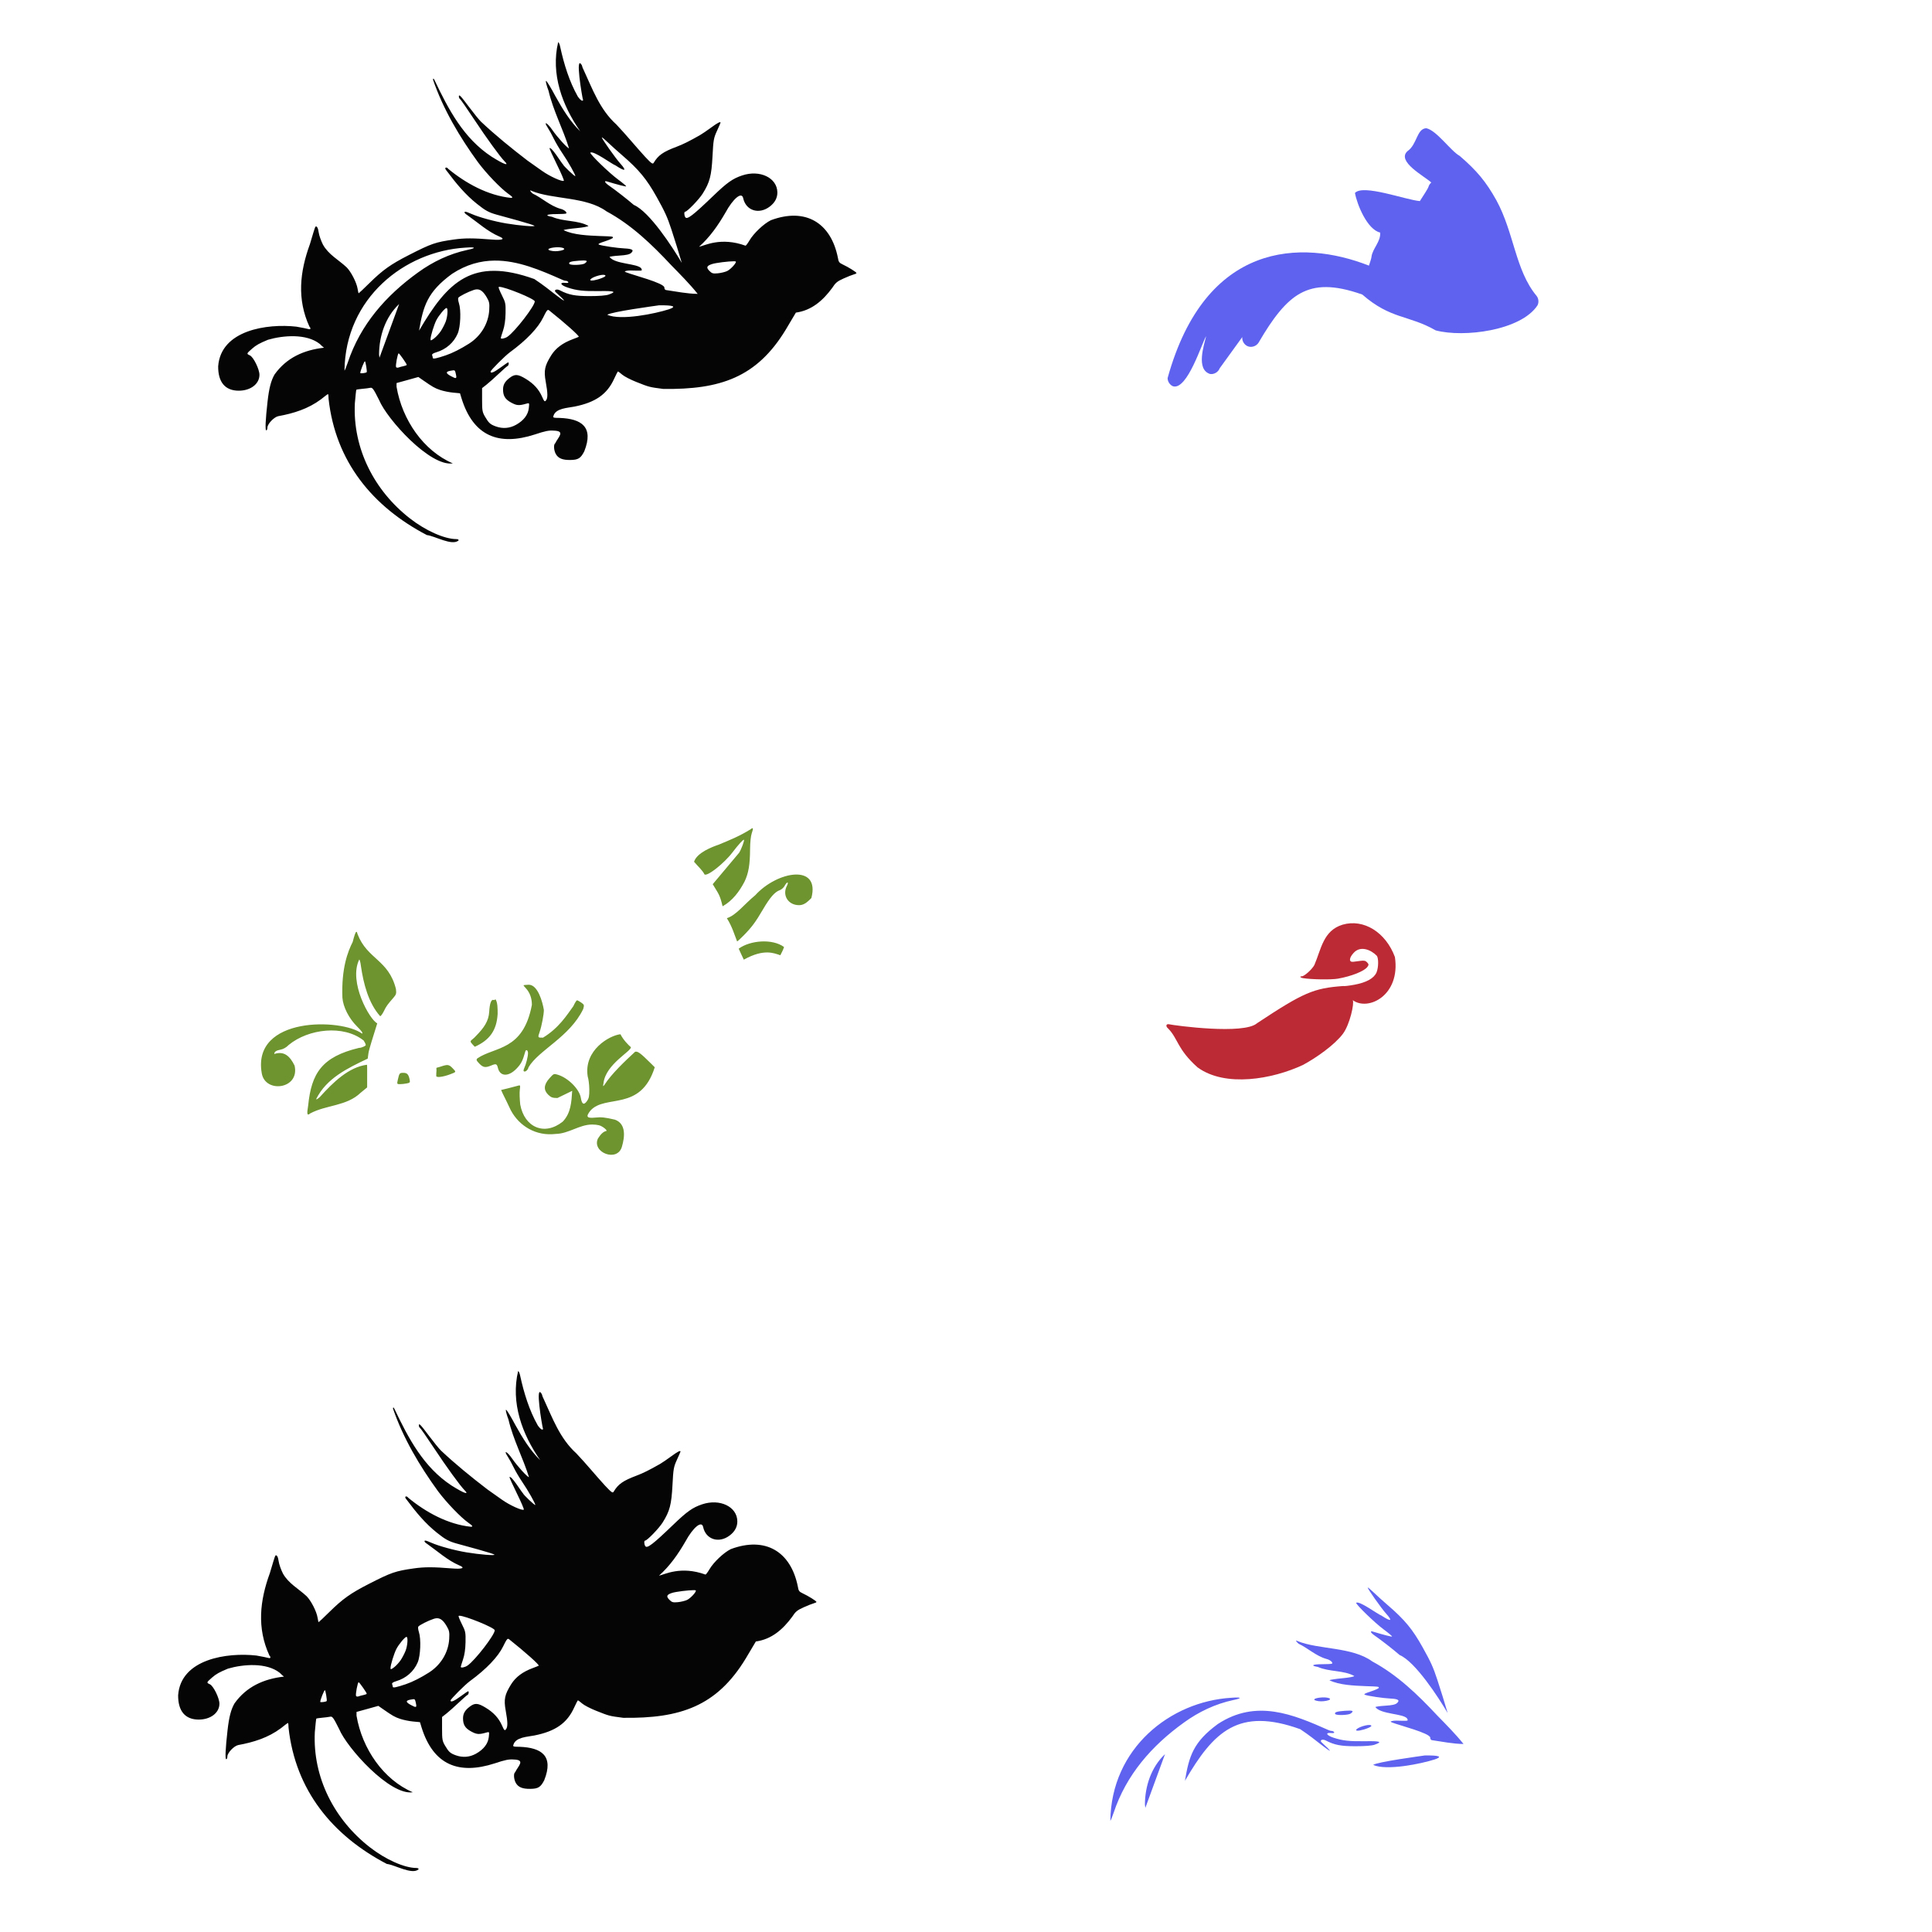 <?xml version="1.0" encoding="UTF-8" standalone="no"?>
<!-- Created with Inkscape (http://www.inkscape.org/) -->

<svg
   xmlns:dc="http://purl.org/dc/elements/1.1/"
   xmlns:cc="http://creativecommons.org/ns#"
   xmlns:rdf="http://www.w3.org/1999/02/22-rdf-syntax-ns#"
   xmlns:svg="http://www.w3.org/2000/svg"
   xmlns="http://www.w3.org/2000/svg"
   xmlns:sodipodi="http://sodipodi.sourceforge.net/DTD/sodipodi-0.dtd"
   xmlns:inkscape="http://www.inkscape.org/namespaces/inkscape"
   width="1080"
   height="1080"
   id="svg2"
   version="1.1"
   inkscape:version="0.47 r22583"
   sodipodi:docname="AuroraCutie.svg">
  <defs
     id="defs4">
    <inkscape:perspective
       sodipodi:type="inkscape:persp3d"
       inkscape:vp_x="0 : 526.18109 : 1"
       inkscape:vp_y="0 : 1000 : 0"
       inkscape:vp_z="744.09448 : 526.18109 : 1"
       inkscape:persp3d-origin="372.04724 : 350.78739 : 1"
       id="perspective10" />
    <inkscape:perspective
       id="perspective2820"
       inkscape:persp3d-origin="0.5 : 0.33333333 : 1"
       inkscape:vp_z="1 : 0.5 : 1"
       inkscape:vp_y="0 : 1000 : 0"
       inkscape:vp_x="0 : 0.5 : 1"
       sodipodi:type="inkscape:persp3d" />
    <inkscape:perspective
       id="perspective3184"
       inkscape:persp3d-origin="0.5 : 0.33333333 : 1"
       inkscape:vp_z="1 : 0.5 : 1"
       inkscape:vp_y="0 : 1000 : 0"
       inkscape:vp_x="0 : 0.5 : 1"
       sodipodi:type="inkscape:persp3d" />
    <inkscape:perspective
       id="perspective4404"
       inkscape:persp3d-origin="0.5 : 0.33333333 : 1"
       inkscape:vp_z="1 : 0.5 : 1"
       inkscape:vp_y="0 : 1000 : 0"
       inkscape:vp_x="0 : 0.5 : 1"
       sodipodi:type="inkscape:persp3d" />
    <inkscape:perspective
       id="perspective4404-7"
       inkscape:persp3d-origin="0.5 : 0.33333333 : 1"
       inkscape:vp_z="1 : 0.5 : 1"
       inkscape:vp_y="0 : 1000 : 0"
       inkscape:vp_x="0 : 0.5 : 1"
       sodipodi:type="inkscape:persp3d" />
    <inkscape:perspective
       id="perspective4444"
       inkscape:persp3d-origin="0.5 : 0.33333333 : 1"
       inkscape:vp_z="1 : 0.5 : 1"
       inkscape:vp_y="0 : 1000 : 0"
       inkscape:vp_x="0 : 0.5 : 1"
       sodipodi:type="inkscape:persp3d" />
  </defs>
  <sodipodi:namedview
     id="base"
     pagecolor="#ffffff"
     bordercolor="#666666"
     borderopacity="1.0"
     inkscape:pageopacity="0.0"
     inkscape:pageshadow="2"
     inkscape:zoom="0.22685185"
     inkscape:cx="1095.77"
     inkscape:cy="880.90488"
     inkscape:document-units="in"
     inkscape:current-layer="layer1"
     showgrid="false"
     units="in"
     inkscape:showpageshadow="false"
     borderlayer="false"
     inkscape:window-width="1280"
     inkscape:window-height="747"
     inkscape:window-x="-4"
     inkscape:window-y="-4"
     inkscape:window-maximized="1"
     showguides="true"
     inkscape:guide-bbox="true" />
  <g
     inkscape:label="Layer 1"
     inkscape:groupmode="layer"
     id="layer1"
     transform="translate(0,27.64)">
    <path
       style="fill:#5e62ef;fill-opacity:1"
       d="m 786.753,56.889 c -6.199,5.768 9.522,13.958 13.344,17.492 -0.712,0.662 -1.324,1.472 -1.563,2.395 -0.274,1.057 -2.963,5.028 -4.829,7.995 -7.973,-0.675 -31.73,-9.626 -36.275,-4.552 1.147,6.42 6.838,20.469 14.09,22.145 0.401,5.027 -4.211,8.882 -4.829,13.417 -0.034,0.887 -0.784,3.037 -1.445,5.066 -37.846,-14.874 -91.42,-13.459 -112.544,62.852 -0.015,1.955 1.259,3.867 3.067,4.611 7.977,2.194 16.16,-24.408 18.464,-28.042 -1.145,4.961 -5.849,18.663 2.216,21.155 2.224,0.336 4.584,-1.076 5.363,-3.186 l 12.626,-17.455 c -0.239,2.184 1.152,4.458 3.226,5.205 2.14,0.771 4.76,-0.179 5.917,-2.137 7.902,-13.568 15.048,-23.013 23.411,-27.547 8.266,-4.481 18.387,-4.994 34.553,0.712 15.933,13.935 25.979,11.376 41.004,20.027 15.726,4.178 47.776,0.109 56.955,-14.051 0.816,-1.668 0.585,-3.813 -0.574,-5.264 -11.889,-14.301 -12.508,-35.239 -22.442,-53.412 -5.792,-10.378 -10.853,-16.491 -20.502,-24.796 -4.914,-2.649 -12.921,-14.328 -18.709,-15.484 -5.403,0.296 -4.999,9.039 -10.527,12.854 z"
       id="path4421"
       sodipodi:nodetypes="ccscccccccccccscscccccccc" />
    <path
       style="fill:#050506"
       d="m 312.018,-4.087 c -4.224,17.751 2.234,35.33 12.329,49.83 -5.538,-5.357 -9.832,-12.345 -13.734,-19.374 -2.67,-5.014 -5.083,-8.972 -5.383,-8.787 -0.3,0.186 0.334,2.68 1.405,5.541 2.642,11.209 8.139,21.444 11.438,32.119 -0.906,0 -6.518,-6.173 -9.361,-10.291 -2.784,-4.034 -5.133,-5.199 -2.553,-1.267 0.857,1.306 2.393,4.085 3.404,6.174 1.011,2.09 3.102,5.652 4.651,7.916 3.336,4.876 7.732,12.651 7.362,13.022 -0.301,0.301 -6.808,-5.865 -6.808,-6.451 -1.076,-1.091 -6.506,-10.109 -7.599,-9.143 0,0.384 1.88,4.54 4.195,9.242 2.315,4.702 4.033,8.731 3.819,8.945 -0.772,0.772 -7.91,-2.464 -12.19,-5.521 -2.406,-1.719 -6.057,-4.295 -8.114,-5.739 -8.973,-6.881 -17.785,-14.01 -26.023,-21.769 -1.073,-1.046 -4.034,-4.685 -6.57,-8.074 -4.894,-6.539 -5.779,-7.456 -5.779,-5.937 0,0.522 0.284,1.13 0.633,1.346 0.349,0.216 3.904,5.336 7.896,11.379 6.735,10.195 14.578,21.009 17.019,23.451 2.913,2.913 -0.419,1.724 -7.263,-2.592 -15.646,-10.272 -24.039,-26.326 -31.822,-42.627 -0.568,-1.208 -0.765,-1.3 -0.93,-0.455 5.665,16.568 14.969,32.197 25.232,46.308 4.825,6.426 12.544,14.449 16.881,17.553 2.494,1.785 2.712,2.1 1.544,2.276 -12.916,-1.314 -25.351,-8.161 -35.186,-16.287 -0.497,-0.804 -1.603,-0.928 -1.603,-0.178 0,0.283 0.493,1.066 1.108,1.741 4.964,6.648 10.125,12.897 16.604,18.048 4.643,3.726 6.637,4.824 11.003,6.036 1.789,0.497 7.161,1.97 11.933,3.285 4.773,1.315 8.905,2.63 9.182,2.909 0.684,0.687 -8.249,-0.035 -15.634,-1.267 -6.7,-1.117 -15.333,-3.479 -19.552,-5.343 -1.525,-0.674 -3.021,-1.227 -3.325,-1.227 -1.104,0 -0.514,1.012 1.187,2.038 5.774,4.079 11.152,9.003 17.712,11.834 3.536,1.432 1.716,2.171 -4.195,1.682 -10.194,-0.843 -15.329,-0.849 -21.155,-0.02 -10.37,1.475 -12.62,2.25 -25.291,8.727 -10.095,5.161 -14.551,8.33 -21.927,15.594 -3.206,3.158 -5.941,5.739 -6.056,5.739 -0.115,0 -0.387,-1.153 -0.613,-2.573 -0.55,-3.438 -3.629,-9.447 -6.135,-11.953 -4.557,-4.236 -10.164,-7.125 -13.239,-12.705 -1.058,-2.096 -2.12,-5.097 -2.335,-6.669 -0.37,-2.696 -1.134,-4.011 -1.9,-3.246 -0.188,0.188 -1.553,4.558 -3.048,9.717 -5.639,15.431 -7.318,30.711 -0.257,46.07 0.942,0.988 0.651,1.739 -0.534,1.365 -0.61,-0.192 -3.646,-0.806 -6.748,-1.346 -16.257,-1.829 -42.242,1.858 -43.735,22.164 -0.072,8.908 3.927,13.635 11.518,13.635 6.623,0 11.551,-3.785 11.557,-8.866 0,-3.157 -3.348,-9.966 -5.363,-10.884 -1.962,-0.894 -1.926,-0.962 1.267,-3.76 2.233,-1.957 4.084,-3.001 8.866,-4.967 8.474,-2.468 21.5,-3.558 28.952,2.335 0.99,1.002 1.787,1.704 2.375,2.118 -11.283,1.264 -20.928,5.572 -27.626,14.921 -1.99,3.395 -3.093,7.667 -3.938,15.119 -1.153,10.177 -1.424,16.148 -0.732,16.148 0.356,0 0.653,-0.698 0.653,-1.544 0,-2.007 3.639,-5.851 6.036,-6.372 8.689,-1.585 16.733,-4.1 23.866,-9.4 1.995,-1.626 3.779,-2.949 3.958,-2.949 0.179,0 0.336,1.211 0.336,2.691 3.841,34.858 24.436,60.186 54.936,76.111 4.344,0.446 14.152,6.254 17.732,3.008 0.146,-0.437 -0.368,-0.752 -1.227,-0.752 -6.63,0 -17.292,-4.759 -26.043,-11.617 -19.841,-15.47 -31.957,-39.033 -30.714,-64.317 0.34,-4.04 0.714,-7.441 0.831,-7.56 0.117,-0.119 1.585,-0.343 3.265,-0.495 1.681,-0.151 3.694,-0.404 4.472,-0.574 1.256,-0.275 1.815,0.492 4.987,6.827 4.43,10.672 28.453,37.363 41.202,35.404 -16.369,-7.018 -28.32,-24.28 -31.446,-42.805 l 0,-2.098 6.095,-1.682 6.095,-1.702 2.553,1.781 c 5.512,3.839 6.584,4.439 9.638,5.482 1.742,0.595 4.946,1.255 7.124,1.464 l 3.958,0.376 0.891,2.929 c 6.597,21.092 20.833,26.605 40.905,20.106 5.821,-1.945 7.952,-2.373 10.627,-2.157 6.672,0.198 2.541,3.521 0.772,7.124 -0.992,0.613 -0.745,4.058 0.435,6.056 1.381,2.337 3.723,3.277 8.054,3.226 4.41,-0.053 5.779,-0.916 7.797,-4.848 5.426,-13.645 -1.565,-18.186 -13.675,-18.662 -3.584,-0.014 -3.971,-0.141 -3.562,-1.128 1.25,-4.333 7.972,-4.432 11.716,-5.205 11.784,-2.333 18.293,-6.906 22.224,-15.574 1.019,-2.248 1.979,-4.077 2.137,-4.077 0.158,0 1.23,0.814 2.375,1.801 1.144,0.987 4.643,2.796 7.777,4.037 7.43,2.942 7.139,2.885 15.159,3.938 31.819,0.416 52.217,-6.397 68.433,-33.069 l 5.699,-9.598 c 8.843,-1.221 15.154,-6.78 20.344,-13.853 1.818,-2.836 2.805,-3.642 6.333,-5.224 2.297,-1.031 4.849,-2.048 5.68,-2.256 0.83,-0.208 1.524,-0.548 1.524,-0.772 0,-0.504 -4.612,-3.384 -7.698,-4.809 -1.967,-0.908 -2.343,-1.45 -2.691,-3.72 -3.906,-19.618 -18.095,-28.224 -37.462,-21.017 -3.913,1.898 -9.611,7.284 -11.953,11.28 -0.958,1.634 -1.964,2.968 -2.216,2.968 -13.888,-5.043 -22.977,0.019 -26.004,0.613 6.059,-5.395 10.634,-11.953 14.704,-18.978 4.356,-8.029 9.172,-11.998 9.974,-8.233 1.491,7 8.822,9.337 14.862,4.73 2.873,-2.191 4.298,-4.856 4.255,-7.955 -0.112,-8.149 -9.787,-12.782 -19.711,-9.44 -5.273,1.776 -8.358,3.946 -16.109,11.399 -11.485,11.042 -14.676,13.475 -15.654,11.933 -0.686,-1.083 -0.724,-3.067 -0.06,-3.067 1.109,0 7.747,-6.864 9.796,-10.132 3.969,-6.331 4.913,-9.955 5.482,-20.858 0.476,-9.126 0.657,-10.175 2.494,-14.189 1.09,-2.383 1.999,-4.45 1.999,-4.591 0,-0.789 -1.669,0.072 -5.304,2.751 -2.245,1.654 -5.028,3.552 -6.194,4.215 -6.061,3.444 -9.427,5.116 -13.081,6.491 -7.533,2.835 -10.263,4.745 -12.784,8.965 -0.554,0.927 -1.203,0.46 -4.809,-3.364 -5.449,-5.941 -10.505,-12.209 -16.069,-18.048 -9.281,-8.385 -13.33,-19.803 -18.385,-30.714 -0.254,-0.348 -0.662,-1.417 -0.891,-2.375 -4.011,-6.815 0.144,17.798 0.614,19.216 0.194,0.314 -0.019,0.576 -0.475,0.574 -0.456,-0.003 -1.544,-1.057 -2.414,-2.335 -4.76,-8.428 -7.72,-18.102 -9.796,-27.567 -0.221,-1.294 -0.717,-2.549 -1.108,-2.79 -0.032,-0.02 -0.05,-0.037 -0.079,-0.04 z m 24.42,53.254 c 0.129,-0.129 1.641,1.13 3.364,2.79 1.724,1.66 5.285,4.857 7.896,7.104 9.417,8.105 13.795,13.402 19.414,23.471 4.616,8.272 5.93,11.163 8.232,18.167 1.571,4.705 4.46,14.062 5.779,18.602 -5,-8.51 -18.022,-28.639 -26.835,-32.396 -3.785,-3.275 -10.035,-8.142 -14.031,-10.924 -2.221,-1.546 -2.732,-2.74 -0.95,-2.197 5.858,1.788 10.494,2.982 10.726,2.751 0.155,-0.155 -1.946,-1.926 -4.67,-3.938 -4.857,-3.587 -15.396,-13.792 -15.396,-14.902 1.826,-1.298 11.983,6.39 14.13,7.144 5.453,3.591 6.464,3.156 2.612,-1.108 -2.643,-2.926 -10.611,-14.225 -10.271,-14.565 z m -39.916,29.625 c 0.121,-0.004 0.339,0.085 0.673,0.297 11.76,4.834 30.53,3.137 41.816,11.399 14.031,7.58 25.425,18.576 36.235,30.14 5.081,5.221 10.196,10.309 14.763,16.01 -6,-0.066 -11.775,-1.287 -17.672,-2.137 -0.584,-0.058 -0.979,-0.661 -0.95,-1.445 -0.277,-2.544 -17.596,-6.941 -21.254,-8.43 -0.232,-0.029 -0.653,-0.277 -0.93,-0.554 1.803,-0.812 4.671,-0.382 6.926,-0.416 2.915,0.034 3.005,-0.018 2.315,-1.306 -2.245,-2.779 -14.662,-2.243 -17.712,-6.333 0,-0.24 2.443,-0.586 5.422,-0.772 3.957,-0.247 5.737,-0.659 6.649,-1.484 1.766,-1.598 0.698,-2.334 -3.661,-2.533 -4.026,-0.184 -12.43,-1.418 -14.268,-2.098 -0.844,-0.312 0.047,-0.837 3.285,-1.88 2.454,-0.79 4.472,-1.69 4.472,-2.019 0,-0.701 0.045,-0.689 -7.243,-0.93 -6.372,-0.275 -14.866,-0.553 -20.364,-3.305 0.257,-0.261 3.503,-0.76 7.223,-1.108 3.812,-0.357 6.727,-0.91 6.669,-1.267 -5.921,-3.285 -14.018,-2.255 -20.324,-5.066 -4.382,-0.726 -3.084,-1.536 2.434,-1.524 2.823,0.006 5.295,-0.149 5.482,-0.336 0.655,-0.655 -1.227,-2.178 -3.206,-2.612 -5.915,-1.7 -10.275,-6.069 -15.476,-8.49 -1.133,-0.945 -1.67,-1.791 -1.306,-1.801 z m 15.456,31.782 c 3.323,0.048 4.966,1.195 1.445,1.9 -2.143,0.429 -4.033,0.416 -5.779,-0.04 -1.986,-0.519 -1.174,-1.294 1.801,-1.702 0.902,-0.124 1.766,-0.169 2.533,-0.158 z m -48.465,0.079 c 2.39,0.041 1.712,0.615 -2.296,1.425 -9.974,2.158 -19.241,6.567 -27.508,12.566 -17.992,12.936 -32.271,29.173 -39.342,50.503 -0.714,2.136 -1.519,4.122 -1.801,4.413 0.461,-40.52 33.502,-66.704 67.542,-68.769 1.468,-0.118 2.607,-0.152 3.404,-0.139 z m 62.852,7.302 c 1.994,0.033 2.058,0.511 0.594,1.623 -1.261,0.957 -8.134,1.193 -8.688,0.297 -0.608,-0.983 0.882,-1.475 5.442,-1.801 1.112,-0.08 1.987,-0.13 2.652,-0.119 z m -49.87,0.079 c 13.002,-0.11 25.62,5.315 37.779,10.706 0.605,0.319 1.532,0.594 2.038,0.594 0.507,0 1.094,0.297 1.326,0.673 0.278,0.45 -0.301,0.612 -1.702,0.475 -3.429,-0.335 -2.562,1.316 1.365,2.612 5.131,1.694 8.888,2.115 17.949,1.979 8.393,-0.126 9.576,0.334 4.987,1.959 -1.498,0.531 -5.374,0.851 -10.588,0.851 -8.238,0 -11.775,-0.7 -16.643,-3.226 -1.951,-1.012 -3.613,-0.122 -2.335,1.049 5.652,5.178 7.23,7.117 -1.662,0.198 -0.957,-0.745 -5.453,-4.361 -10.31,-7.56 -34.485,-12.38 -48.365,1.26 -64.435,28.853 2.316,-13.78 4.618,-21.649 18.444,-31.762 8.057,-5.271 15.986,-7.335 23.787,-7.401 z m 133.699,0.376 c 0.652,8.5e-4 1.062,0.051 1.128,0.158 0.459,0.743 -2.935,4.428 -4.928,5.343 -1.112,0.511 -3.425,1.064 -5.125,1.227 -2.655,0.255 -3.302,0.062 -4.631,-1.267 -1.959,-1.959 -1.647,-2.895 1.306,-3.879 2.191,-0.73 9.425,-1.589 12.25,-1.583 z m -73.242,7.579 c 0.567,-0.028 1.022,0.034 1.286,0.198 0.551,0.34 0.075,0.816 -1.524,1.484 -3.138,1.311 -6.748,1.939 -6.748,1.187 0,-1.079 4.529,-2.749 6.986,-2.869 z m -57.786,6.728 c 3.005,-0.07 19.77,6.687 19.77,8.134 0,2.55 -10.901,16.696 -15.179,19.691 -1.475,1.032 -3.819,1.491 -3.819,0.752 0,-0.185 0.563,-2.046 1.267,-4.136 0.858,-2.546 1.326,-5.726 1.405,-9.638 0.111,-5.491 -0.018,-6.082 -2.038,-10.093 -1.181,-2.345 -2,-4.412 -1.821,-4.591 0.069,-0.069 0.215,-0.114 0.416,-0.119 z m -12.745,1.405 c 0.165,-0.009 0.336,-0.009 0.495,0 1.905,0.098 3.439,1.479 5.205,4.492 1.411,2.407 1.579,3.356 1.365,7.045 -0.437,7.548 -4.62,14.521 -11.28,18.78 -4.48,2.865 -9.278,5.295 -12.982,6.55 -5.178,1.755 -7.283,2.169 -7.283,1.464 0,-0.326 -0.168,-0.993 -0.356,-1.484 -0.238,-0.621 0.467,-1.128 2.315,-1.682 5.52,-1.654 9.793,-5.405 11.973,-10.508 1.585,-3.711 1.951,-13.068 0.673,-16.94 -0.429,-1.298 -0.58,-2.646 -0.356,-3.008 0.508,-0.823 5.558,-3.387 8.668,-4.393 0.555,-0.18 1.069,-0.288 1.563,-0.317 z m -43.3,8.193 -11.003,30.021 c -0.027,-0.493 -0.115,-1.318 -0.218,-1.84 0.041,-10.356 3.554,-20.95 11.221,-28.181 z m 145.276,0.712 c 8.2,-0.1 10.098,0.69 5.422,2.256 -7.509,2.405 -26.692,6.405 -34.355,3.048 2.202,-1.687 26.472,-4.937 28.933,-5.304 z m -118.797,1.504 c 0.942,0 0.628,4.852 -0.495,7.738 -0.579,1.487 -1.79,3.828 -2.691,5.185 -0.902,1.357 -2.549,3.172 -3.681,4.037 -1.763,1.347 -2.058,1.41 -2.058,0.475 0,-1.695 1.925,-7.991 3.245,-10.607 1.337,-2.648 4.813,-6.827 5.68,-6.827 z m 56.796,1.088 c 0.198,-2.9e-4 0.399,0.111 0.633,0.297 8.886,7.06 16.995,14.305 16.485,14.724 -0.117,0.096 -1.623,0.702 -3.364,1.346 -5.571,2.06 -9.505,4.998 -11.993,8.965 -3.678,5.865 -4.238,8.51 -3.087,14.822 1.173,6.432 1.203,9.143 0.119,10.449 -0.711,0.857 -0.992,0.568 -2.177,-2.118 -1.836,-4.159 -4.702,-7.288 -9.123,-9.974 -4.42,-2.685 -6.081,-2.781 -9.064,-0.495 -2.573,1.973 -3.622,3.85 -3.622,6.432 0,3.58 1.187,5.512 4.512,7.322 3.192,1.737 4.401,1.821 8.707,0.574 1.48,-0.428 1.517,-0.367 1.187,2.553 -0.421,3.739 -2.863,6.928 -7.164,9.321 -3.539,1.969 -7.398,2.274 -11.221,0.91 -3.118,-1.113 -3.991,-1.884 -6.036,-5.363 -1.556,-2.646 -1.702,-3.476 -1.702,-9.479 l 0,-6.59 2.494,-1.959 c 1.376,-1.083 4.453,-3.831 6.847,-6.095 2.394,-2.264 4.625,-4.218 4.947,-4.334 0.6,-0.216 0.848,-1.999 0.277,-1.999 -0.173,0 -2.066,1.282 -4.195,2.85 -3.663,2.696 -5.62,3.503 -5.62,2.315 0,-0.74 8.066,-8.819 10.785,-10.805 9.235,-6.745 15.764,-13.59 18.662,-19.532 1.522,-3.12 2.118,-4.135 2.711,-4.136 z m -83.532,24.262 c 0.418,0.018 4.512,5.851 4.512,6.432 0,0.193 -0.784,0.519 -1.742,0.712 -0.958,0.193 -2.216,0.53 -2.79,0.752 -0.574,0.222 -1.219,0.135 -1.425,-0.198 -0.439,-0.711 0.877,-7.722 1.445,-7.698 z m -18.879,4.413 c 0.358,0 1.315,5.796 1.009,6.115 -0.458,0.479 -3.602,0.859 -3.602,0.435 -0.006,-1.054 2.172,-6.55 2.592,-6.55 z m 49.672,5.066 c 0.771,0.047 0.854,0.632 1.227,2.375 0.509,2.378 0.181,2.484 -2.79,0.891 -2.962,-1.589 -3.072,-2.479 -0.356,-2.988 0.668,-0.125 1.167,-0.223 1.544,-0.257 0.141,-0.013 0.266,-0.027 0.376,-0.02 z"
       id="path4286" />
    <path
       id="path4182"
       style="fill:#bc2a36;fill-opacity:1"
       d="m 728.364,567.672 c 7.458,-3.999 17.724,-11.245 22.349,-17.43 3.841,-5.136 6.484,-17.152 5.482,-18.773 8.701,6.313 26.771,-2.715 23.57,-24.121 -5.14,-13.878 -17.475,-21.509 -29.24,-18.088 -10.845,3.274 -11.976,13.699 -15.76,22.487 -1.157,2.332 -5.605,6.372 -7.015,6.372 -1.441,0 -0.887,0.8 0.726,1.049 4.929,0.761 15.727,0.913 19.402,0.273 7.638,-1.33 14.871,-4.23 16.558,-6.638 0.77,-1.099 0.744,-1.417 -0.198,-2.459 -0.84,-0.928 -1.653,-1.122 -3.628,-0.865 -1.4,0.182 -3.258,0.419 -4.129,0.527 -2.491,0.309 -2.426,-2.097 0.132,-4.889 3.715,-4.259 9.574,-1.991 13.009,1.505 1.071,1.316 1.001,6.602 -0.122,9.291 -1.384,3.312 -5.627,5.678 -12.42,6.927 -3.123,0.574 -5.921,0.893 -6.219,0.709 -16.47,1.207 -22.057,3.519 -48.149,20.781 -7.263,6.532 -45.712,1.367 -49.496,0.556 -1.454,-0.11 -1.611,1.252 -0.273,2.362 5.672,5.713 4.981,11.477 16.506,21.791 15.571,11.324 41.885,6.591 58.918,-1.367 z"
       sodipodi:nodetypes="csccccsssssssccsscccccc" />
    <path
       id="path3196"
       style="fill:#6d942f;fill-opacity:1"
       d="m 416.193,465.206 c 2.248,-4.711 3.047,-9.397 3.104,-18.202 0.024,-3.74 0.406,-7.36 0.934,-8.842 0.991,-2.782 0.82,-3.446 -0.588,-2.277 -6.09,3.817 -11.323,5.919 -17.963,8.681 -3.394,1.148 -12.114,4.403 -13.698,9.522 2.238,2.655 4.795,4.88 5.804,7.024 1.374,1.488 10.966,-6.047 15.757,-12.376 3.055,-4.036 5.998,-7.269 6.322,-6.945 0.38,0.38 -1.364,5.12 -2.659,7.226 l -14.784,17.618 c 3.283,5.519 3.89,5.606 5.516,12.342 5.522,-3.068 9.383,-8.255 12.256,-13.772 z m -0.496,30.085 c 4.541,-4.615 6.634,-7.435 10.792,-14.537 3.932,-6.715 6.637,-9.817 9.402,-10.781 0.987,-0.344 2.22,-1.449 2.741,-2.456 0.521,-1.007 1.232,-1.831 1.58,-1.831 0.348,0 0.199,0.841 -0.333,1.868 -2.738,5.294 0.716,10.797 6.777,10.797 2.287,0 4.091,-1.042 6.909,-3.99 5.064,-19.334 -19.087,-15.11 -31.371,-1.564 -6.29,5.16 -10.629,11.162 -15.875,12.841 2.989,4.683 4.351,9.574 5.735,12.978 0.204,0 1.844,-1.496 3.643,-3.325 z m -216.43,-2.038 c 0.231,0.019 0.427,0.469 0.613,1.306 5.45,14.104 17.367,14.244 21.452,30.654 0.317,2.483 0.151,3.106 -1.365,4.848 -3.48,3.997 -4.041,4.777 -5.383,7.54 -0.751,1.546 -1.687,2.81 -2.078,2.81 -6.623,-7.429 -9.341,-18.374 -10.746,-28.022 -0.232,-2.003 -0.658,-3.641 -0.95,-3.641 -6.135,12.596 5.931,33.776 10.076,35.66 -2.351,7.725 -4.596,14.336 -4.951,16.901 l -0.376,2.83 c -11.264,5.371 -23.032,10.928 -28.814,22.62 0,0.417 0.926,-0.102 2.058,-1.168 7.451,-8.252 16.077,-16.685 26.336,-18.033 0.153,0 0.103,4.876 0.103,7.644 l 0,5.027 -3.641,2.988 c -7.813,7.543 -19.184,6.723 -28.2,11.557 -1.736,1.451 -1.967,0.496 -1.128,-4.472 1.808,-17.941 7.626,-27.174 28.378,-32.158 1.673,0 4.273,-1.355 3.78,-1.761 -0.039,-0.405 -0.389,-1.173 -1.108,-2.335 -11.302,-8.989 -30.98,-6.576 -41.915,2.434 -1.376,1.416 -2.986,2.349 -4.631,2.652 -2.391,0.44 -3.442,1.171 -3.463,2.414 5.63,-1.85 8.821,1.334 11.359,6.491 3.043,13.191 -16.443,15.667 -18.345,4.294 -5.619,-31.992 44.73,-30.698 56.044,-22.184 0.624,-0.239 -0.196,-1.428 -2.731,-3.938 -4.584,-4.54 -7.847,-10.918 -8.233,-16.148 -0.605,-16.245 2.911,-25.557 5.739,-31.129 0.947,-3.674 1.556,-5.462 2.018,-5.66 0.035,-0.015 0.066,-0.023 0.099,-0.02 l -1.2e-4,-3e-5 z m 78.915,45.892 c 0.026,-2.582 0.041,-6.893 -1.346,-8.323 -0.022,0.473 -0.432,0.709 -0.91,0.526 -1.297,-0.498 -2.193,1.895 -2.446,6.531 -0.293,5.375 -3.028,9.092 -7.237,13.413 -3.158,3.635 -4.769,2.171 -0.826,6.218 8.305,-3.717 12.238,-9.168 12.765,-18.365 z m -26.4,33.701 c 3.376,-1.302 3.322,-1.159 1.26,-3.311 -2.085,-2.177 -2.787,-2.267 -6.847,-0.884 -2.115,0.721 -2.265,0.302 -2.265,1.15 0.212,0.93 -0.103,1.796 -0.065,4.039 0,1.051 3.873,0.565 7.916,-0.994 z m 95.94,40.285 c 1.476,-5.069 2.429,-12.521 -3.947,-14.862 -5.594,-1.306 -7.588,-1.518 -11.01,-1.172 -4.826,0.488 -5.455,-0.431 -2.689,-3.924 8.316,-9.29 28.051,0.812 35.936,-24.212 l -2.101,-2.084 c -5.9,-5.855 -7.385,-6.956 -8.877,-6.581 -5.324,4.919 -13.222,12.329 -17.117,18.466 -0.871,1.141 -0.91,1.07 -0.541,-0.987 1.213,-10.53 15.685,-17.817 15.285,-20.037 -1.323,-1.126 -4.287,-4.096 -5.822,-7.231 -5.981,0.602 -20.657,8.82 -18.304,23.633 0.463,1.345 0.864,4.556 0.891,7.134 0.04,3.858 -0.197,5.033 -1.339,6.636 -1.691,2.375 -2.819,1.767 -3.394,-1.827 -0.775,-4.846 -7.053,-11.159 -12.872,-12.945 -2.225,-0.683 -2.342,-0.632 -4.721,2.049 -3.159,3.56 -3.35,6.544 -0.587,9.19 1.538,1.474 2.405,1.775 5.107,1.775 l 8.239,-4.005 c -0.421,6.094 -0.64,12.344 -5.263,17.19 -10.279,8.205 -21.46,3.201 -23.782,-9.531 -0.333,-2.961 -0.443,-6.639 -0.245,-8.174 0.35,-2.717 0.319,-2.779 -1.165,-2.319 -0.839,0.26 -3.273,0.897 -5.409,1.417 l -3.884,0.944 0.917,2.008 c 1.516,3.092 3.069,6.156 4.499,9.291 4.805,8.996 14.2,14.569 25.104,13.26 7.319,-0.143 13.21,-5.23 20.357,-5.258 3.159,0.066 4.592,0.425 6.253,1.563 1.185,0.812 2.014,1.704 1.842,1.982 -2.203,0.468 -3.499,2.312 -4.828,4.285 -3.615,7.803 11.101,13.6 13.468,4.326 z m -58.871,-43.506 c 2.52,-2.67 3.339,-4.284 4.781,-9.424 0.408,-1.455 1.528,-0.813 1.528,0.876 0,1.885 -1.071,6.169 -2.076,8.305 -0.369,0.783 -0.52,1.574 -0.338,1.756 0.747,0.747 2.361,-0.549 2.72,-2.185 5.602,-9.545 22.988,-16.862 30.533,-32.5 0.665,-2.242 0.605,-2.445 -1.075,-3.641 -0.979,-0.697 -2.041,-1.267 -2.361,-1.267 -0.32,0 -1.247,1.475 -2.062,3.277 -3.672,5.087 -8.156,12.258 -16.951,17.594 -3.032,0.03 -3.015,0.061 -1.813,-3.435 1.056,-3.069 2.288,-9.541 2.288,-12.018 -0.671,-4.266 -3.321,-14.248 -8.549,-14.133 -1.567,0.068 -2.85,0.216 -2.85,0.329 0,0.113 0.589,0.835 1.308,1.604 2.23,2.384 3.421,5.649 3.396,9.314 -4.856,25.841 -20.708,23.247 -30.447,29.904 -0.771,0.771 -0.629,1.174 1.031,2.91 2.149,2.249 3.44,2.453 6.752,1.069 2.651,-1.108 3.109,-0.932 3.68,1.415 1.19,4.891 6.013,5.005 10.504,0.247 z m -61.498,8.381 c 1.867,-0.373 1.98,-0.543 1.589,-2.375 -0.581,-2.721 -1.398,-3.556 -3.482,-3.556 -2.082,0 -2.247,0.201 -3.032,3.696 -0.584,2.601 -0.569,2.636 1.161,2.636 0.964,0 2.658,-0.181 3.764,-0.402 z m 208.871,-71.664 c 0.738,-1.512 1.585,-2.985 2.056,-4.606 -6.467,-4.751 -18.839,-3.793 -25.331,0.932 0,0.177 2.43,5.246 2.84,6.147 11.408,-6.34 16.944,-3.575 20.435,-2.473 z"
       sodipodi:nodetypes="cssccccsscccccssssssccccccccssccccccccccccccccccsccccsccsccccssccccsscccccscccccccccssssssccccssccccccsccccssssccssccsccssccsssccsssscccccc" />
    <path
       id="path4299"
       style="fill:#5e62ef;fill-opacity:1"
       d="m 651.24,952.944 c -7.667,7.23 -11.181,17.824 -11.222,28.181 0.102,0.522 0.208,1.354 0.235,1.847 l 10.987,-30.028 z m 75.58,-13.968 c 4.858,3.199 9.359,6.824 10.316,7.568 8.892,6.919 7.307,4.982 1.655,-0.197 -1.278,-1.171 0.38,-2.058 2.332,-1.045 4.868,2.526 8.412,3.209 16.649,3.209 5.214,0 9.1,-0.307 10.598,-0.838 4.589,-1.625 3.398,-2.094 -4.996,-1.968 -9.061,0.136 -12.821,-0.277 -17.951,-1.97 -3.928,-1.297 -4.786,-2.95 -1.357,-2.615 1.401,0.137 1.982,-0.025 1.704,-0.475 -0.232,-0.376 -0.837,-0.683 -1.343,-0.683 -0.507,0 -1.416,-0.261 -2.021,-0.58 -19.454,-8.626 -40.091,-17.375 -61.577,-3.319 -13.826,10.114 -16.123,17.984 -18.439,31.763 16.071,-27.593 29.944,-41.229 64.429,-28.85 z m 38.011,-0.677 c 1.599,-0.668 2.085,-1.136 1.535,-1.476 -1.411,-0.872 -8.277,1.35 -8.277,2.678 0,0.752 3.604,0.109 6.742,-1.202 z m -9.75,-8.085 c 1.952,-1.482 1.209,-1.829 -3.238,-1.511 -4.56,0.326 -6.05,0.82 -5.442,1.803 0.554,0.896 7.419,0.665 8.68,-0.292 z m -13.536,-7.114 c 4.334,-0.867 0.836,-2.39 -3.975,-1.731 -2.975,0.408 -3.789,1.171 -1.804,1.69 1.745,0.456 3.635,0.469 5.779,0.041 l 0,2e-5 z m 61.92,-11.767 c -2.302,-7.004 -3.607,-9.884 -8.223,-18.156 -5.619,-10.069 -10.007,-15.373 -19.424,-23.478 -2.611,-2.247 -6.157,-5.444 -7.881,-7.104 -1.724,-1.66 -3.239,-2.913 -3.368,-2.784 -0.34,0.34 7.626,11.638 10.269,14.564 3.852,4.264 2.839,4.69 -2.614,1.099 -2.147,-0.754 -12.309,-8.44 -14.135,-7.142 0,1.11 10.546,11.308 15.403,14.895 2.725,2.012 4.827,3.786 4.672,3.941 -0.232,0.232 -4.877,-0.955 -10.734,-2.743 -1.782,-0.544 -1.263,0.641 0.958,2.187 3.996,2.782 10.246,7.647 14.031,10.921 8.813,3.757 21.825,23.89 26.826,32.4 -1.318,-4.541 -4.208,-13.894 -5.779,-18.599 z m 14.659,35.93 c -4.567,-5.701 -9.675,-10.784 -14.757,-16.005 -10.809,-11.563 -22.203,-22.556 -36.234,-30.136 -11.285,-8.262 -30.057,-6.563 -41.817,-11.397 -1.337,-0.846 -0.877,0.249 0.633,1.509 5.2,2.421 9.573,6.772 15.488,8.473 1.979,0.435 3.847,1.973 3.192,2.628 -0.187,0.187 -2.65,0.335 -5.473,0.329 -5.518,-0.012 -6.824,0.808 -2.441,1.534 6.306,2.811 14.399,1.763 20.32,5.048 0.058,0.357 -2.849,0.91 -6.661,1.267 -3.72,0.348 -6.973,0.847 -7.23,1.108 5.497,2.752 14.006,3.029 20.378,3.304 7.288,0.241 7.23,0.233 7.23,0.934 0,0.328 -2.008,1.243 -4.461,2.034 -3.238,1.043 -4.143,1.555 -3.298,1.867 1.838,0.68 10.253,1.92 14.279,2.104 4.359,0.199 5.427,0.939 3.661,2.537 -0.912,0.825 -2.707,1.221 -6.664,1.468 -2.979,0.186 -5.416,0.535 -5.416,0.775 3.05,4.089 15.477,3.554 17.722,6.333 0.69,1.289 0.589,1.345 -2.326,1.312 -2.255,0.034 -5.125,-0.393 -6.928,0.419 0.277,0.277 0.694,0.528 0.926,0.557 3.658,1.489 20.993,5.877 21.27,8.421 -0.029,0.784 0.366,1.383 0.95,1.441 5.898,0.85 11.657,2.071 17.657,2.137 z m -16.18,8.653 c 4.675,-1.566 2.781,-2.353 -5.419,-2.254 -2.461,0.366 -26.735,3.612 -28.937,5.299 7.663,3.357 26.847,-0.641 34.356,-3.046 z M 622.502,985.791 c 7.071,-21.33 21.339,-37.584 39.331,-50.52 8.267,-5.999 17.541,-10.403 27.515,-12.56 5.344,-1.08 4.762,-1.752 -1.11,-1.28 -34.04,2.065 -67.085,28.254 -67.546,68.774 0.282,-0.292 1.096,-2.278 1.81,-4.413 z"
       sodipodi:nodetypes="cccccsssssssssscccccssccssccsscccsssssccsssscccccccccssccsccsssssscccccccccccccccccc" />
    <path
       style="fill:#050506"
       d="m 289.643,738.763 c -4.224,17.751 2.234,35.33 12.329,49.83 -5.538,-5.357 -9.832,-12.345 -13.734,-19.374 -2.67,-5.014 -5.083,-8.972 -5.383,-8.787 -0.3,0.186 0.334,2.68 1.405,5.541 2.641,11.209 8.139,21.444 11.438,32.119 -0.906,0 -6.518,-6.173 -9.36,-10.291 -2.784,-4.034 -5.133,-5.199 -2.553,-1.267 0.857,1.306 2.393,4.085 3.404,6.174 1.011,2.09 3.102,5.652 4.651,7.916 3.336,4.876 7.732,12.651 7.362,13.022 -0.301,0.301 -6.808,-5.865 -6.808,-6.451 -1.076,-1.091 -6.506,-10.109 -7.599,-9.143 0,0.384 1.88,4.54 4.195,9.242 2.315,4.702 4.033,8.731 3.819,8.945 -0.772,0.772 -7.91,-2.464 -12.19,-5.521 -2.406,-1.719 -6.057,-4.295 -8.114,-5.739 -8.973,-6.881 -17.785,-14.01 -26.023,-21.769 -1.073,-1.046 -4.034,-4.685 -6.57,-8.074 -4.894,-6.539 -5.779,-7.456 -5.779,-5.937 0,0.522 0.284,1.13 0.633,1.346 0.349,0.216 3.904,5.336 7.896,11.379 6.735,10.195 14.578,21.009 17.019,23.451 2.913,2.913 -0.419,1.724 -7.263,-2.592 -15.646,-10.272 -24.039,-26.326 -31.822,-42.627 -0.568,-1.208 -0.765,-1.3 -0.93,-0.455 5.665,16.568 14.969,32.197 25.232,46.308 4.825,6.426 12.543,14.449 16.881,17.553 2.494,1.785 2.712,2.1 1.544,2.276 -12.916,-1.314 -25.351,-8.161 -35.186,-16.287 -0.497,-0.804 -1.603,-0.928 -1.603,-0.178 0,0.283 0.493,1.066 1.108,1.741 4.964,6.648 10.125,12.897 16.604,18.048 4.643,3.726 6.637,4.824 11.003,6.036 1.789,0.497 7.161,1.97 11.933,3.285 4.773,1.315 8.905,2.63 9.182,2.909 0.684,0.687 -8.249,-0.035 -15.634,-1.267 -6.7,-1.117 -15.333,-3.479 -19.552,-5.343 -1.525,-0.674 -3.021,-1.227 -3.325,-1.227 -1.104,0 -0.514,1.012 1.187,2.038 5.774,4.079 11.152,9.003 17.712,11.834 3.536,1.432 1.716,2.171 -4.195,1.682 -10.194,-0.843 -15.329,-0.849 -21.155,-0.02 -10.37,1.475 -12.62,2.25 -25.291,8.727 -10.095,5.161 -14.551,8.33 -21.927,15.594 -3.206,3.158 -5.941,5.739 -6.056,5.739 -0.115,0 -0.386,-1.153 -0.614,-2.573 -0.55,-3.438 -3.629,-9.447 -6.135,-11.953 -4.557,-4.236 -10.164,-7.125 -13.239,-12.705 -1.058,-2.096 -2.12,-5.097 -2.335,-6.669 -0.37,-2.696 -1.134,-4.011 -1.9,-3.245 -0.188,0.188 -1.553,4.558 -3.048,9.717 -5.639,15.431 -7.318,30.711 -0.257,46.07 0.942,0.988 0.651,1.739 -0.534,1.365 -0.61,-0.192 -3.646,-0.806 -6.748,-1.346 -16.257,-1.829 -42.241,1.858 -43.735,22.164 -0.072,8.908 3.927,13.635 11.518,13.635 6.624,0 11.551,-3.785 11.557,-8.866 0,-3.157 -3.348,-9.966 -5.363,-10.884 -1.962,-0.894 -1.926,-0.962 1.267,-3.76 2.233,-1.957 4.084,-3.001 8.866,-4.967 8.474,-2.468 21.5,-3.558 28.952,2.335 0.99,1.002 1.787,1.704 2.375,2.117 -11.283,1.264 -20.928,5.572 -27.626,14.921 -1.989,3.395 -3.093,7.667 -3.938,15.119 -1.153,10.177 -1.424,16.148 -0.732,16.148 0.356,0 0.653,-0.698 0.653,-1.544 0,-2.007 3.639,-5.851 6.036,-6.372 8.689,-1.585 16.733,-4.1 23.866,-9.4 1.996,-1.626 3.779,-2.949 3.958,-2.949 0.179,0 0.336,1.211 0.336,2.691 3.841,34.858 24.436,60.186 54.936,76.111 4.344,0.446 14.152,6.254 17.732,3.008 0.146,-0.437 -0.368,-0.752 -1.227,-0.752 -6.63,0 -17.292,-4.759 -26.043,-11.617 -19.841,-15.47 -31.957,-39.033 -30.714,-64.317 0.34,-4.04 0.714,-7.441 0.831,-7.56 0.117,-0.119 1.585,-0.343 3.265,-0.495 1.681,-0.151 3.694,-0.404 4.472,-0.574 1.256,-0.275 1.815,0.492 4.987,6.827 4.43,10.672 28.453,37.363 41.202,35.404 -16.369,-7.018 -28.321,-24.28 -31.446,-42.805 l 0,-2.098 6.095,-1.682 6.095,-1.702 2.553,1.781 c 5.512,3.839 6.584,4.439 9.638,5.482 1.742,0.595 4.946,1.255 7.124,1.464 l 3.958,0.376 0.891,2.929 c 6.597,21.092 20.833,26.605 40.905,20.106 5.821,-1.945 7.952,-2.373 10.627,-2.157 6.672,0.198 2.541,3.521 0.772,7.124 -0.992,0.613 -0.745,4.058 0.435,6.056 1.381,2.337 3.723,3.277 8.054,3.226 4.41,-0.053 5.779,-0.916 7.797,-4.849 5.426,-13.645 -1.565,-18.186 -13.675,-18.662 -3.584,-0.014 -3.971,-0.141 -3.562,-1.128 1.25,-4.333 7.972,-4.432 11.715,-5.205 11.784,-2.333 18.293,-6.906 22.224,-15.574 1.019,-2.248 1.979,-4.077 2.137,-4.077 0.158,0 1.23,0.814 2.375,1.801 1.144,0.987 4.643,2.796 7.777,4.037 7.43,2.942 7.139,2.885 15.159,3.938 31.819,0.416 52.217,-6.397 68.433,-33.069 l 5.699,-9.598 c 8.843,-1.221 15.154,-6.78 20.344,-13.853 1.818,-2.836 2.805,-3.642 6.333,-5.224 2.297,-1.031 4.849,-2.048 5.68,-2.256 0.831,-0.208 1.524,-0.548 1.524,-0.772 0,-0.504 -4.612,-3.384 -7.698,-4.809 -1.967,-0.908 -2.343,-1.45 -2.691,-3.72 -3.906,-19.618 -18.094,-28.224 -37.462,-21.017 -3.913,1.898 -9.611,7.284 -11.953,11.28 -0.958,1.634 -1.964,2.968 -2.216,2.968 -13.888,-5.043 -22.977,0.019 -26.004,0.613 6.059,-5.395 10.634,-11.953 14.704,-18.978 4.356,-8.029 9.172,-11.998 9.974,-8.233 1.491,7 8.822,9.337 14.862,4.73 2.873,-2.191 4.298,-4.856 4.255,-7.955 -0.112,-8.149 -9.788,-12.782 -19.711,-9.44 -5.273,1.776 -8.358,3.946 -16.109,11.399 -11.484,11.042 -14.676,13.475 -15.654,11.933 -0.686,-1.083 -0.724,-3.067 -0.059,-3.067 1.109,0 7.747,-6.864 9.796,-10.132 3.969,-6.332 4.913,-9.955 5.482,-20.858 0.476,-9.126 0.657,-10.175 2.493,-14.189 1.09,-2.383 1.999,-4.45 1.999,-4.591 0,-0.789 -1.669,0.072 -5.304,2.751 -2.245,1.654 -5.028,3.552 -6.194,4.215 -6.061,3.444 -9.427,5.116 -13.081,6.491 -7.533,2.835 -10.263,4.745 -12.784,8.965 -0.554,0.927 -1.203,0.46 -4.809,-3.364 -5.449,-5.941 -10.505,-12.209 -16.069,-18.048 -9.281,-8.385 -13.33,-19.803 -18.385,-30.714 -0.254,-0.348 -0.662,-1.417 -0.891,-2.375 -4.011,-6.815 0.144,17.798 0.614,19.216 0.194,0.314 -0.019,0.576 -0.475,0.574 -0.456,-0.003 -1.544,-1.057 -2.414,-2.335 -4.76,-8.428 -7.72,-18.102 -9.796,-27.567 -0.221,-1.294 -0.718,-2.549 -1.108,-2.79 -0.032,-0.02 -0.05,-0.037 -0.079,-0.04 z m 98.177,122.498 c 0.652,0.002 1.062,0.051 1.128,0.158 0.459,0.743 -2.935,4.428 -4.928,5.343 -1.112,0.511 -3.425,1.064 -5.126,1.227 -2.655,0.255 -3.302,0.062 -4.631,-1.267 -1.959,-1.959 -1.647,-2.895 1.306,-3.879 2.191,-0.73 9.425,-1.589 12.25,-1.583 z m -131.027,14.308 c 3.005,-0.07 19.77,6.687 19.77,8.134 0,2.55 -10.901,16.696 -15.179,19.691 -1.475,1.032 -3.819,1.491 -3.819,0.752 0,-0.185 0.563,-2.046 1.267,-4.136 0.858,-2.546 1.326,-5.726 1.405,-9.638 0.111,-5.491 -0.018,-6.082 -2.038,-10.093 -1.181,-2.345 -2,-4.412 -1.821,-4.591 0.069,-0.069 0.215,-0.114 0.416,-0.119 z m -12.745,1.405 c 0.165,-0.009 0.336,-0.009 0.495,0 1.905,0.098 3.439,1.479 5.205,4.492 1.411,2.407 1.579,3.356 1.365,7.045 -0.437,7.548 -4.62,14.521 -11.28,18.78 -4.48,2.865 -9.278,5.295 -12.982,6.55 -5.178,1.755 -7.283,2.169 -7.283,1.464 0,-0.326 -0.168,-0.993 -0.356,-1.484 -0.238,-0.621 0.467,-1.128 2.315,-1.682 5.52,-1.654 9.793,-5.405 11.973,-10.508 1.585,-3.711 1.951,-13.068 0.673,-16.94 -0.429,-1.298 -0.58,-2.646 -0.356,-3.008 0.508,-0.823 5.558,-3.387 8.668,-4.393 0.555,-0.18 1.069,-0.288 1.563,-0.317 z m -16.821,10.409 c 0.942,0 0.628,4.852 -0.495,7.738 -0.579,1.487 -1.79,3.828 -2.691,5.185 -0.902,1.357 -2.549,3.172 -3.681,4.037 -1.763,1.347 -2.058,1.41 -2.058,0.475 0,-1.695 1.925,-7.991 3.246,-10.607 1.337,-2.648 4.813,-6.827 5.68,-6.827 z m 56.796,1.088 c 0.198,-2.9e-4 0.399,0.111 0.633,0.297 8.886,7.06 16.995,14.305 16.485,14.724 -0.117,0.096 -1.623,0.702 -3.364,1.346 -5.571,2.06 -9.505,4.998 -11.993,8.965 -3.678,5.865 -4.238,8.51 -3.087,14.822 1.173,6.432 1.203,9.143 0.119,10.449 -0.711,0.857 -0.992,0.568 -2.177,-2.117 -1.836,-4.159 -4.702,-7.288 -9.123,-9.974 -4.42,-2.685 -6.081,-2.781 -9.064,-0.495 -2.573,1.973 -3.621,3.85 -3.621,6.432 0,3.58 1.186,5.512 4.512,7.322 3.192,1.737 4.401,1.821 8.707,0.574 1.48,-0.428 1.516,-0.367 1.187,2.553 -0.421,3.739 -2.863,6.928 -7.164,9.321 -3.539,1.969 -7.398,2.274 -11.221,0.91 -3.118,-1.113 -3.991,-1.884 -6.036,-5.363 -1.556,-2.646 -1.702,-3.476 -1.702,-9.479 l 0,-6.59 2.493,-1.959 c 1.376,-1.083 4.453,-3.831 6.847,-6.095 2.394,-2.264 4.625,-4.218 4.947,-4.334 0.6,-0.216 0.848,-1.999 0.277,-1.999 -0.173,0 -2.066,1.282 -4.195,2.85 -3.663,2.696 -5.62,3.503 -5.62,2.315 0,-0.74 8.066,-8.819 10.785,-10.805 9.235,-6.745 15.764,-13.59 18.662,-19.532 1.522,-3.12 2.118,-4.135 2.711,-4.136 z m -83.532,24.262 c 0.418,0.018 4.512,5.851 4.512,6.432 0,0.193 -0.784,0.519 -1.741,0.712 -0.958,0.193 -2.216,0.53 -2.79,0.752 -0.574,0.222 -1.219,0.135 -1.425,-0.198 -0.439,-0.711 0.877,-7.722 1.445,-7.698 z m -18.879,4.413 c 0.358,0 1.315,5.796 1.009,6.115 -0.458,0.479 -3.602,0.859 -3.602,0.435 -0.006,-1.054 2.172,-6.55 2.592,-6.55 z m 49.672,5.066 c 0.771,0.047 0.854,0.632 1.227,2.375 0.509,2.378 0.181,2.484 -2.79,0.891 -2.962,-1.589 -3.072,-2.479 -0.356,-2.988 0.668,-0.125 1.167,-0.223 1.544,-0.257 0.141,-0.013 0.266,-0.027 0.376,-0.02 z"
       id="path4492" />
  </g>
</svg>
